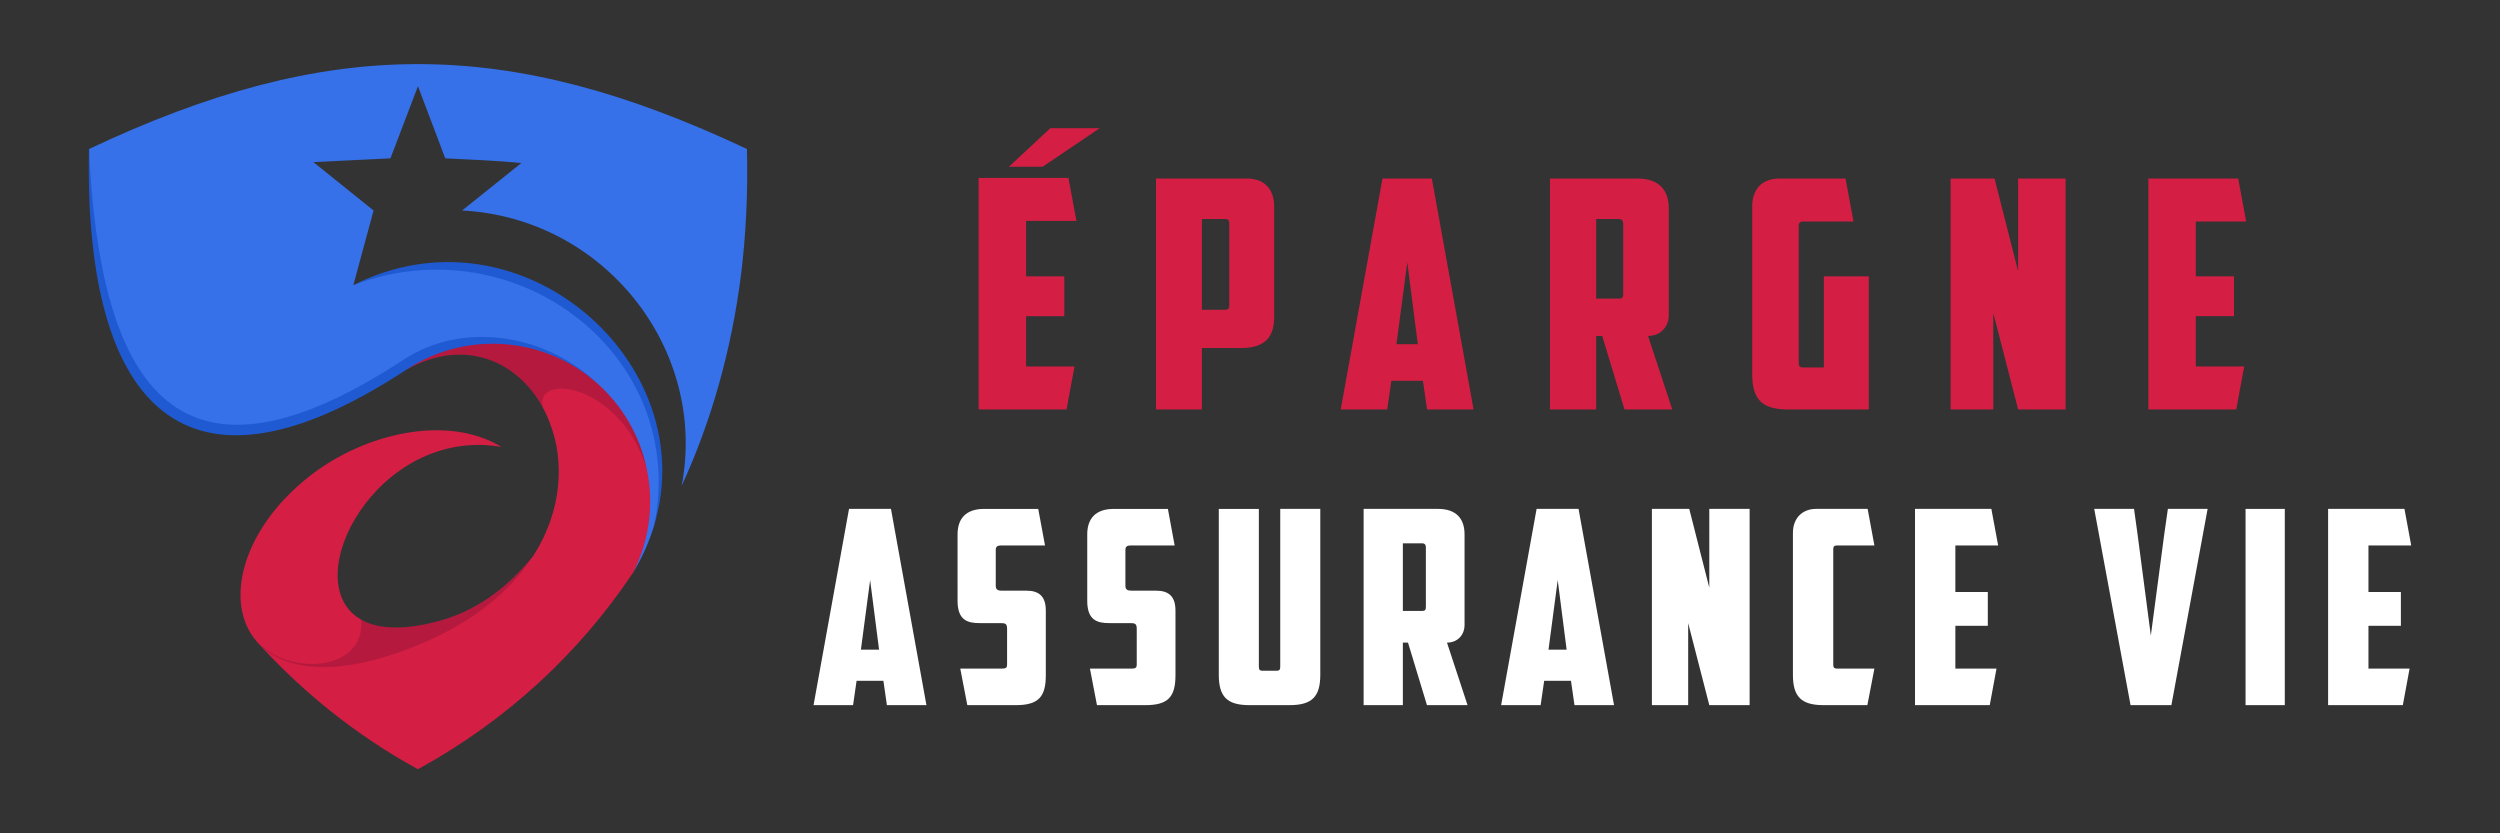 <?xml version="1.0" encoding="utf-8"?>
<!-- Generator: Adobe Illustrator 16.0.0, SVG Export Plug-In . SVG Version: 6.00 Build 0)  -->
<!DOCTYPE svg PUBLIC "-//W3C//DTD SVG 1.1//EN" "http://www.w3.org/Graphics/SVG/1.1/DTD/svg11.dtd">
<svg version="1.1" id="Calque_1" xmlns="http://www.w3.org/2000/svg" xmlns:xlink="http://www.w3.org/1999/xlink" x="0px" y="0px"
	 width="195px" height="65px" viewBox="0 0 195 65" enable-background="new 0 0 195 65" xml:space="preserve">
<rect x="0" y="0" width="195" height="65" fill="#333333" stroke="none"/>
<g>
	<g>
		<g>
			<path fill="#D41E44" d="M76.333,13.877h7.006l0.621,3.356h-3.926v4.321h2.982v3.107h-2.982v3.924h3.777l-0.621,3.354h-6.857
				V13.877z M85.775,10.001h-3.853l-3.23,3.005h2.634L85.775,10.001z"/>
			<path fill="#D41E44" d="M97.25,13.926c1.415,0,2.136,0.87,2.136,2.187v8.622c0,1.365-0.547,2.41-2.558,2.41h-3.081v4.795h-3.579
				V13.926H97.25z M93.748,17.081v7.081h1.788c0.299,0,0.349-0.099,0.349-0.371V17.43c0-0.223-0.076-0.349-0.324-0.349H93.748z"/>
			<path fill="#D41E44" d="M108.526,29.702l-0.323,2.237h-3.627l3.257-18.014h3.851l3.255,18.014h-3.628l-0.323-2.237H108.526z
				 M108.923,26.846h1.666l-0.819-6.385L108.923,26.846z"/>
			<path fill="#D41E44" d="M130.164,24.608c0,0.8-0.571,1.594-1.616,1.594l1.889,5.737h-3.726l-1.739-5.737H124.5v5.737h-3.603
				V13.926h6.833c1.69,0,2.435,0.92,2.435,2.335V24.608z M124.5,17.081v6.21h1.763c0.274,0,0.349-0.099,0.349-0.37v-5.464
				c0-0.224-0.099-0.376-0.349-0.376H124.5z"/>
			<path fill="#D41E44" d="M136.67,16.112c0-1.316,0.721-2.187,2.137-2.187h5.144l0.622,3.355h-3.951
				c-0.248,0-0.322,0.127-0.322,0.35v10.684c0,0.224,0.074,0.348,0.322,0.348h1.639v-7.107h3.505v10.385h-6.286
				c-2.063,0-2.809-0.795-2.809-2.782V16.112z"/>
			<path fill="#D41E44" d="M152.146,13.926h3.429l1.839,7.231v-7.231h3.701v18.014h-3.701l-1.938-7.528v7.528h-3.33V13.926z"/>
			<path fill="#D41E44" d="M167.571,13.926h7.009l0.62,3.355h-3.928v4.273h2.981v3.107h-2.981v3.924h3.776l-0.621,3.354h-6.856
				V13.926z"/>
		</g>
		<g>
			<path fill="#FFFFFF" d="M66.814,53.102l-0.275,1.899h-3.082l2.767-15.307h3.271l2.767,15.307h-3.084l-0.272-1.899H66.814z
				 M67.15,50.675h1.417l-0.697-5.429L67.15,50.675z"/>
			<path fill="#FFFFFF" d="M75.45,55.001l-0.549-2.852h3.294c0.274,0,0.358-0.083,0.358-0.315v-2.785
				c0-0.425-0.148-0.447-0.57-0.447h-1.583c-0.907,0-1.71-0.208-1.71-1.729V41.68c0-1.207,0.634-1.985,2.069-1.985h4.224
				l0.528,2.852h-3.463c-0.254,0-0.379,0.104-0.379,0.336v2.788c0,0.316,0.146,0.401,0.464,0.401h1.92c0.971,0,1.52,0.419,1.52,1.56
				v5.046c0,1.692-0.589,2.324-2.342,2.324H75.45z"/>
			<path fill="#FFFFFF" d="M85.563,55.001l-0.548-2.852h3.293c0.276,0,0.358-0.083,0.358-0.315v-2.785
				c0-0.425-0.146-0.447-0.57-0.447h-1.583c-0.907,0-1.708-0.208-1.708-1.729V41.68c0-1.207,0.632-1.985,2.069-1.985h4.222
				l0.527,2.852H88.16c-0.252,0-0.379,0.104-0.379,0.336v2.788c0,0.316,0.148,0.401,0.464,0.401h1.922c0.971,0,1.52,0.419,1.52,1.56
				v5.046c0,1.692-0.591,2.324-2.344,2.324H85.563z"/>
			<path fill="#FFFFFF" d="M97.451,55.001c-1.753,0-2.385-0.675-2.385-2.366v-12.94h3.125V51.98c0,0.234,0.042,0.339,0.295,0.339
				h1.076c0.254,0,0.297-0.104,0.297-0.339V39.694h3.124v12.94c0,1.691-0.633,2.366-2.386,2.366H97.451z"/>
			<path fill="#FFFFFF" d="M114.236,48.771c0,0.678-0.485,1.353-1.371,1.353l1.604,4.877h-3.166l-1.479-4.877h-0.401v4.877h-3.061
				V39.694h5.805c1.435,0,2.068,0.778,2.068,1.985V48.771z M109.423,42.377v5.277h1.498c0.233,0,0.297-0.085,0.297-0.315v-4.647
				c0-0.188-0.084-0.314-0.297-0.314H109.423z"/>
			<path fill="#FFFFFF" d="M120.445,53.102l-0.275,1.899h-3.082l2.767-15.307h3.272l2.767,15.307h-3.084l-0.273-1.899H120.445z
				 M120.783,50.675h1.414l-0.695-5.429L120.783,50.675z"/>
			<path fill="#FFFFFF" d="M128.848,39.694h2.914l1.563,6.146v-6.146h3.145v15.307h-3.145l-1.647-6.399v6.399h-2.83V39.694z"/>
			<path fill="#FFFFFF" d="M142.234,55.001c-1.75,0-2.386-0.675-2.386-2.366V41.571c0-1.202,0.781-1.877,1.794-1.877h4.034
				l0.527,2.852h-2.936c-0.21,0-0.273,0.104-0.273,0.293v9.014c0,0.193,0.063,0.297,0.273,0.297h2.936l-0.549,2.852H142.234z"/>
			<path fill="#FFFFFF" d="M149.371,39.694h5.955l0.529,2.852h-3.337v3.628h2.531v2.641h-2.531v3.335h3.21l-0.528,2.852h-5.829
				V39.694z"/>
			<path fill="#FFFFFF" d="M169.095,39.694h3.1l-2.826,15.307h-3.186l-2.833-15.307h3.105l0.272,1.961l1.038,7.922l1.055-7.964
				L169.095,39.694z"/>
			<path fill="#FFFFFF" d="M175.154,39.694h3.06v15.307h-3.06V39.694z"/>
			<path fill="#FFFFFF" d="M181.592,39.694h5.956l0.527,2.852h-3.335v3.628h2.529v2.641h-2.529v3.335h3.208l-0.527,2.852h-5.829
				V39.694z"/>
		</g>
	</g>
	<g>
		<g>
			<path fill-rule="evenodd" clip-rule="evenodd" fill="#B51A3E" d="M34.487,48.364c-2.943,0.849-5.003,0.711-6.32-0.034
				c-1.472,0.659-6.51,1.783-8.137,1.714c5.695,6.234,18.63,0.069,21.574-6.701C39.335,46.184,36.808,47.689,34.487,48.364
				L34.487,48.364z"/>
			<path fill-rule="evenodd" clip-rule="evenodd" fill="#B51A3E" d="M31.701,28.835c4.57-2.563,8.725-0.641,10.682,3.029
				c2.909,1.991,7.498,5.09,8.45,5.178c0.017-2.529-2.113-5.523-4-7.464C42.608,25.215,36.132,23.935,31.701,28.835L31.701,28.835z"
				/>
			<path fill-rule="evenodd" clip-rule="evenodd" fill="#D41E44" d="M21.103,50.979c8.155,6.979,29.868-3.409,21.765-18.058
				c1.177,2.995,1.003,6.873-1.264,10.422c-1.801,2.823-4.935,5.455-9.8,7.29C26.783,52.538,23.232,52.348,21.103,50.979
				L21.103,50.979z"/>
			<path fill-rule="evenodd" clip-rule="evenodd" fill="#D41E44" d="M42.868,32.921c5.54,13.471-14.025,23.287-21.765,18.058
				c-0.069-0.052-0.155-0.103-0.225-0.154c-0.278-0.209-0.624-0.537-0.848-0.78c3.497,3.878,7.705,7.29,12.569,9.956
				c6.996-3.844,12.588-9.073,16.761-15.306c1.542-2.857,1.94-5.817,1.074-8.173c-2.147-6.77-8.97-7.461-8.052-4.657
				C42.573,32.21,42.712,32.556,42.868,32.921L42.868,32.921z"/>
			<path fill-rule="evenodd" clip-rule="evenodd" fill="#D41E44" d="M28.167,48.33c-5.16-2.909,1.247-15.132,10.942-13.471
				c-4.171-2.544-10.647-1.126-15.012,2.32c-5.264,4.154-6.666,9.887-4.068,12.864C22.766,52.867,28.548,52.244,28.167,48.33
				L28.167,48.33z"/>
		</g>
		<g>
			<path fill-rule="evenodd" clip-rule="evenodd" fill="#3671EA" d="M21.605,21.994c2.667-1.021,4.692-3.446,7.533-5.575
				l-4.693-3.773l6.01-0.296L32.6,6.723l2.13,5.627c2.06,0.105,3.965,0.174,5.938,0.364c5.369,2.391,11.1,4.52,17.125,8.779
				c0.398-3.222,0.555-6.512,0.468-9.869c-18.718-8.831-32.604-8.831-51.321,0C7.84,20.073,13.728,24.972,21.605,21.994
				L21.605,21.994z"/>
			<path fill-rule="evenodd" clip-rule="evenodd" fill="#1F5AD2" d="M6.939,11.624c-0.381,18.648,6.424,29.244,24.761,17.211
				c4.604-3.049,10.7-2.615,14.855,1.037c-2.685-4.675-10.684-6.181-15.272-3.098C13.45,38.739,9.036,28.955,6.939,11.624
				L6.939,11.624z"/>
			<path fill-rule="evenodd" clip-rule="evenodd" fill="#1F5AD2" d="M27.562,22.237c11.063-3.464,25.14,6.338,23.46,18.751
				C54.866,28.298,40.599,15.675,27.562,22.237L27.562,22.237z"/>
			<g>
				<path fill-rule="evenodd" clip-rule="evenodd" fill="#3671EA" d="M57.793,21.493c-3.515-5.16-10.182-8.363-17.125-8.779
					l-4.623,3.705C47.127,16.99,55.213,27.24,53.17,37.891C55.507,32.815,57.048,27.292,57.793,21.493z"/>
				<path fill-rule="evenodd" clip-rule="evenodd" fill="#3671EA" d="M27.562,22.237l1.576-5.818c-3.118,0.605-5.8,2.406-8.45,3.654
					c-7.497,3.479-12.069-0.729-13.748-8.449c0.815,17.505,6.199,28.481,24.536,16.431c4.604-3.029,11.011-2.025,15.081,1.817
					c2.025,1.801,3.359,4.139,3.878,6.649c0.588,2.701,0.26,5.593-1.074,8.173c0.745-1.212,1.281-2.46,1.662-3.706
					C53.741,27.727,40.271,17.425,27.562,22.237z"/>
			</g>
		</g>
	</g>
</g>
</svg>
